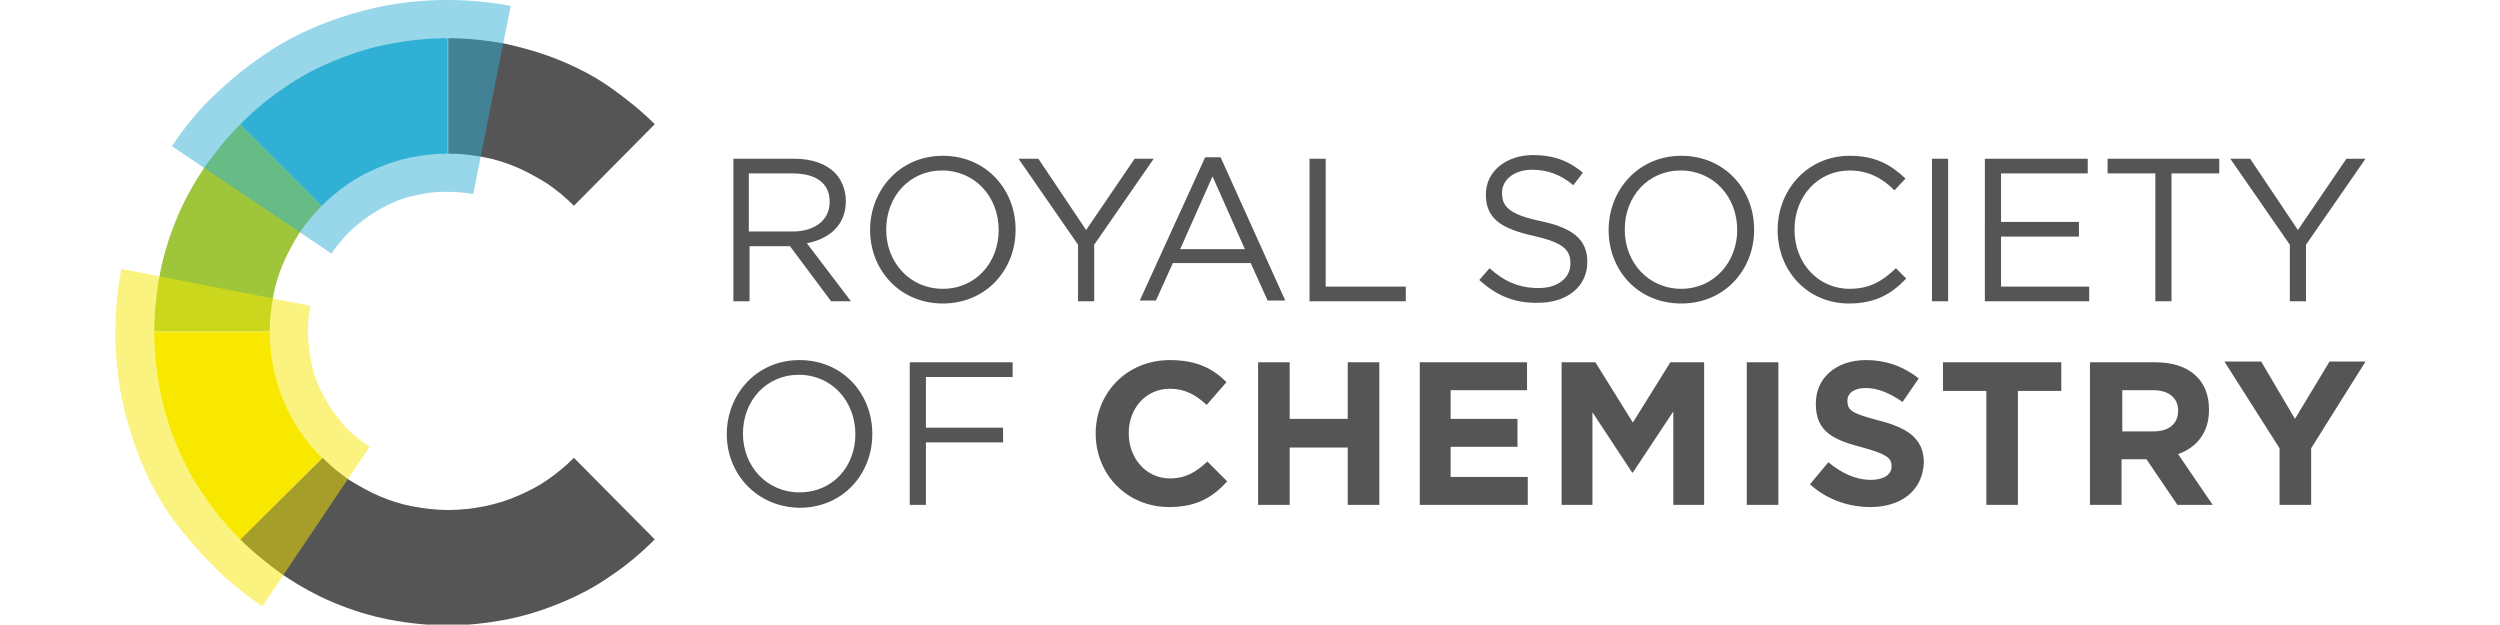 <svg xmlns="http://www.w3.org/2000/svg" width="340.2" height="85" viewBox="0 0 340.2 85"><style>.st0{fill:#555}</style><g id="RSC_logo_x5F_POS_x5F_RGB"><path class="st0" d="M99.8 21.6h8.3c2.4 0 4.3.7 5.5 1.9.9.9 1.5 2.3 1.5 3.8v.1c0 3.2-2.2 5.1-5.3 5.7l6 7.9h-2.7l-5.6-7.5H102V41h-2.2V21.6zm8.1 9.9c2.9 0 5-1.5 5-4v-.1c0-2.4-1.8-3.8-5-3.8h-6v7.9h6zM118.4 31.3c0-5.4 4-10.1 9.9-10.1s9.9 4.6 9.9 10v.1c0 5.4-4 10-9.9 10s-9.9-4.6-9.9-10zm17.5 0c0-4.5-3.2-8.1-7.7-8.1-4.4 0-7.6 3.5-7.6 8v.1c0 4.4 3.2 8 7.7 8s7.6-3.6 7.6-8zM146.7 33.3l-8.1-11.7h2.7l6.5 9.7 6.6-9.7h2.6l-8.1 11.7V41h-2.2v-7.7zM164 21.4h2.1l8.8 19.5h-2.4l-2.3-5.1h-10.6l-2.3 5.1h-2.2l8.9-19.5zm5.4 12.5L165 24l-4.4 9.9h8.8zM178.2 21.6h2.2V39h10.9v2h-13.1V21.6zM201.3 38.1l1.4-1.6c2 1.8 4 2.7 6.7 2.7 2.6 0 4.3-1.4 4.3-3.3v-.1c0-1.8-1-2.8-5-3.7-4.5-1-6.5-2.4-6.5-5.6v-.1c0-3 2.7-5.3 6.4-5.3 2.8 0 4.9.8 6.8 2.4l-1.3 1.7c-1.8-1.5-3.6-2.1-5.6-2.1-2.5 0-4.1 1.4-4.1 3.1v.1c0 1.8 1 2.9 5.3 3.8 4.3.9 6.3 2.5 6.3 5.5v.1c0 3.3-2.8 5.5-6.6 5.5-3.3.1-5.8-1-8.1-3.1zM218.9 31.3c0-5.4 4-10.1 9.9-10.1s9.9 4.6 9.9 10v.1c0 5.4-4 10-9.9 10-6 0-9.9-4.6-9.9-10zm17.5 0c0-4.5-3.2-8.1-7.7-8.1-4.4 0-7.6 3.5-7.6 8v.1c0 4.4 3.2 8 7.7 8 4.4 0 7.6-3.6 7.6-8zM241.9 31.3c0-5.5 4.1-10.1 9.8-10.1 3.5 0 5.6 1.2 7.6 3.1l-1.5 1.6c-1.6-1.6-3.5-2.7-6.1-2.7-4.3 0-7.5 3.5-7.5 8v.1c0 4.5 3.2 8 7.5 8 2.7 0 4.4-1 6.3-2.8l1.4 1.4c-2 2.1-4.2 3.4-7.8 3.4-5.6 0-9.7-4.4-9.7-10zM262.9 21.6h2.2V41h-2.2V21.6zM270.1 21.6h14v2h-11.8v6.6h10.6v2h-10.6V39h12v2h-14.2V21.6zM293.3 23.6h-6.5v-2H302v2h-6.5V41h-2.2V23.6zM311.6 33.3l-8.1-11.7h2.7l6.5 9.7 6.6-9.7h2.6l-8.1 11.7V41h-2.2v-7.7zM98.9 59.1c0-5.4 4-10.1 9.9-10.1s9.9 4.6 9.9 10v.1c0 5.4-4 10-9.9 10-5.9-.1-9.9-4.7-9.9-10zm17.5 0c0-4.5-3.2-8.1-7.7-8.1-4.4 0-7.6 3.5-7.6 8 0 4.4 3.2 8 7.7 8s7.6-3.5 7.6-7.9zM123.9 49.3h13.9v2H126v6.9h10.5v2H126v8.5h-2.2V49.3zM159.1 69c-5.7 0-10-4.4-10-10 0-5.5 4.2-10 10.1-10 3.7 0 5.9 1.2 7.7 3l-2.7 3.1c-1.5-1.4-3-2.2-5-2.2-3.3 0-5.6 2.7-5.6 6v.1c0 3.3 2.3 6.1 5.6 6.1 2.2 0 3.6-.9 5.1-2.3l2.7 2.7c-2 2.2-4.2 3.5-7.9 3.5zM183.4 68.7v-7.8h-7.9v7.8h-4.3V49.3h4.3V57h7.9v-7.7h4.3v19.4h-4.3zM193.2 68.7V49.3h14.6v3.8h-10.4V57h9.1v3.8h-9.1v4.1h10.5v3.8h-14.7zM227.7 68.7V56l-5.5 8.3h-.1l-5.4-8.2v12.6h-4.2V49.3h4.6l5.1 8.2 5.1-8.2h4.6v19.4h-4.2zM237.7 68.7V49.3h4.3v19.4h-4.3zM254.5 69c-2.9 0-5.9-1-8.2-3.1l2.5-3c1.7 1.4 3.6 2.4 5.8 2.4 1.7 0 2.8-.7 2.8-1.8v-.1c0-1.1-.7-1.6-3.9-2.5-3.9-1-6.4-2.1-6.4-5.9v-.1c0-3.5 2.8-5.9 6.8-5.9 2.8 0 5.2.9 7.2 2.5l-2.2 3.2c-1.7-1.2-3.4-1.9-5-1.9s-2.5.7-2.5 1.7v.1c0 1.3.8 1.7 4.2 2.6 3.9 1 6.2 2.4 6.2 5.8-.2 3.8-3.1 6-7.3 6zM274.6 53.2v15.5h-4.3V53.2h-5.9v-3.9h16.1v3.9h-5.9zM296.3 68.7l-4.2-6.2h-3.4v6.2h-4.3V49.3h8.9c4.6 0 7.3 2.4 7.3 6.4v.1c0 3.1-1.7 5.1-4.2 6l4.7 6.9h-4.8zm.1-12.8c0-1.8-1.3-2.8-3.4-2.8h-4.2v5.6h4.3c2.1 0 3.3-1.1 3.3-2.8zM314.5 61v7.7h-4.3V61l-7.5-11.8h5l4.6 7.8 4.7-7.8h4.9L314.5 61z"/><g><path class="st0" d="M89.1 16.9c-1.8-1.8-3.8-3.4-5.9-4.9s-4.4-2.7-6.8-3.7S71.6 6.6 69 6c-2.6-.5-5.3-.8-8-.8v15.7c1.7 0 3.3.2 4.9.5 1.6.3 3.1.8 4.5 1.4s2.8 1.4 4.1 2.2c1.3.9 2.5 1.9 3.6 3l11-11.1zM78.1 62.3c-1.1 1.1-2.3 2.1-3.6 3-1.3.9-2.7 1.6-4.1 2.2-1.4.6-3 1.1-4.5 1.4s-3.2.5-4.9.5c-1.7 0-3.3-.2-4.9-.5-1.6-.3-3.1-.8-4.5-1.4-1.4-.6-2.8-1.4-4.1-2.2-1.3-.9-2.5-1.9-3.6-3L32.7 73.4c1.8 1.8 3.8 3.4 5.9 4.9 2.1 1.4 4.4 2.7 6.8 3.7 2.4 1 4.9 1.8 7.5 2.3 2.6.5 5.3.8 8 .8 2.8 0 5.4-.3 8-.8 2.6-.5 5.1-1.3 7.5-2.3 2.4-1 4.7-2.2 6.8-3.7 2.1-1.4 4.1-3.1 5.9-4.9l-11-11.1z"/></g><path d="M43.8 62.3c-1.1-1.1-2.1-2.3-3-3.6-.9-1.3-1.6-2.7-2.2-4.1-.6-1.4-1.1-3-1.4-4.5-.3-1.6-.5-3.2-.5-4.9H21c0 2.8.3 5.4.8 8 .5 2.6 1.3 5.1 2.3 7.5 1 2.4 2.2 4.7 3.7 6.8 1.4 2.1 3.1 4.1 4.9 5.9l11.1-11.1z" fill="#f8e800"/><path d="M36.7 45.1c0-1.7.2-3.3.5-4.9.3-1.6.8-3.1 1.4-4.5.6-1.4 1.4-2.8 2.2-4.1.9-1.3 1.9-2.5 3-3.6L32.7 16.9c-1.8 1.8-3.4 3.8-4.9 5.9-1.4 2.1-2.7 4.4-3.7 6.8-1 2.4-1.8 4.9-2.3 7.5-.5 2.6-.8 5.3-.8 8h15.7z" fill="#9fc63b"/><path d="M43.8 28c1.1-1.1 2.3-2.1 3.6-3 1.3-.9 2.7-1.6 4.1-2.2s3-1.1 4.5-1.4c1.6-.3 3.2-.5 4.9-.5V5.2c-2.8 0-5.4.3-8 .8-2.6.5-5.1 1.3-7.5 2.3-2.4 1-4.7 2.2-6.8 3.7-2.1 1.4-4.1 3.1-5.9 4.9L43.8 28z" fill="#30b0d5"/><path d="M69.5.8C66.8.3 63.9 0 60.9 0c-3.1 0-6.2.3-9.1.9S46 2.4 43.3 3.5 38 6 35.6 7.7c-2.4 1.6-4.6 3.5-6.7 5.5s-3.9 4.3-5.5 6.7l21.7 14.6c.7-1 1.5-2 2.3-2.8.9-.9 1.8-1.6 2.8-2.3 1-.7 2.1-1.3 3.2-1.8s2.3-.9 3.6-1.1c1.2-.3 2.5-.4 3.8-.4 1.2 0 2.4.1 3.6.3L69.5.8z" opacity=".5" fill="#30b0d5"/><path d="M47.5 58.6c-.9-.9-1.6-1.8-2.3-2.8-.7-1-1.3-2.1-1.8-3.2s-.9-2.3-1.1-3.6-.4-2.5-.4-3.8c0-1.2.1-2.4.3-3.6l-25.7-5c-.5 2.8-.8 5.7-.8 8.6 0 3.1.3 6.2.9 9.1s1.5 5.8 2.6 8.5 2.5 5.3 4.2 7.7C25.1 72.8 27 75 29 77c2 2 4.3 3.9 6.7 5.5l14.6-21.7c-1-.6-1.9-1.4-2.8-2.2z" opacity=".5" fill="#f8e800"/></g></svg>